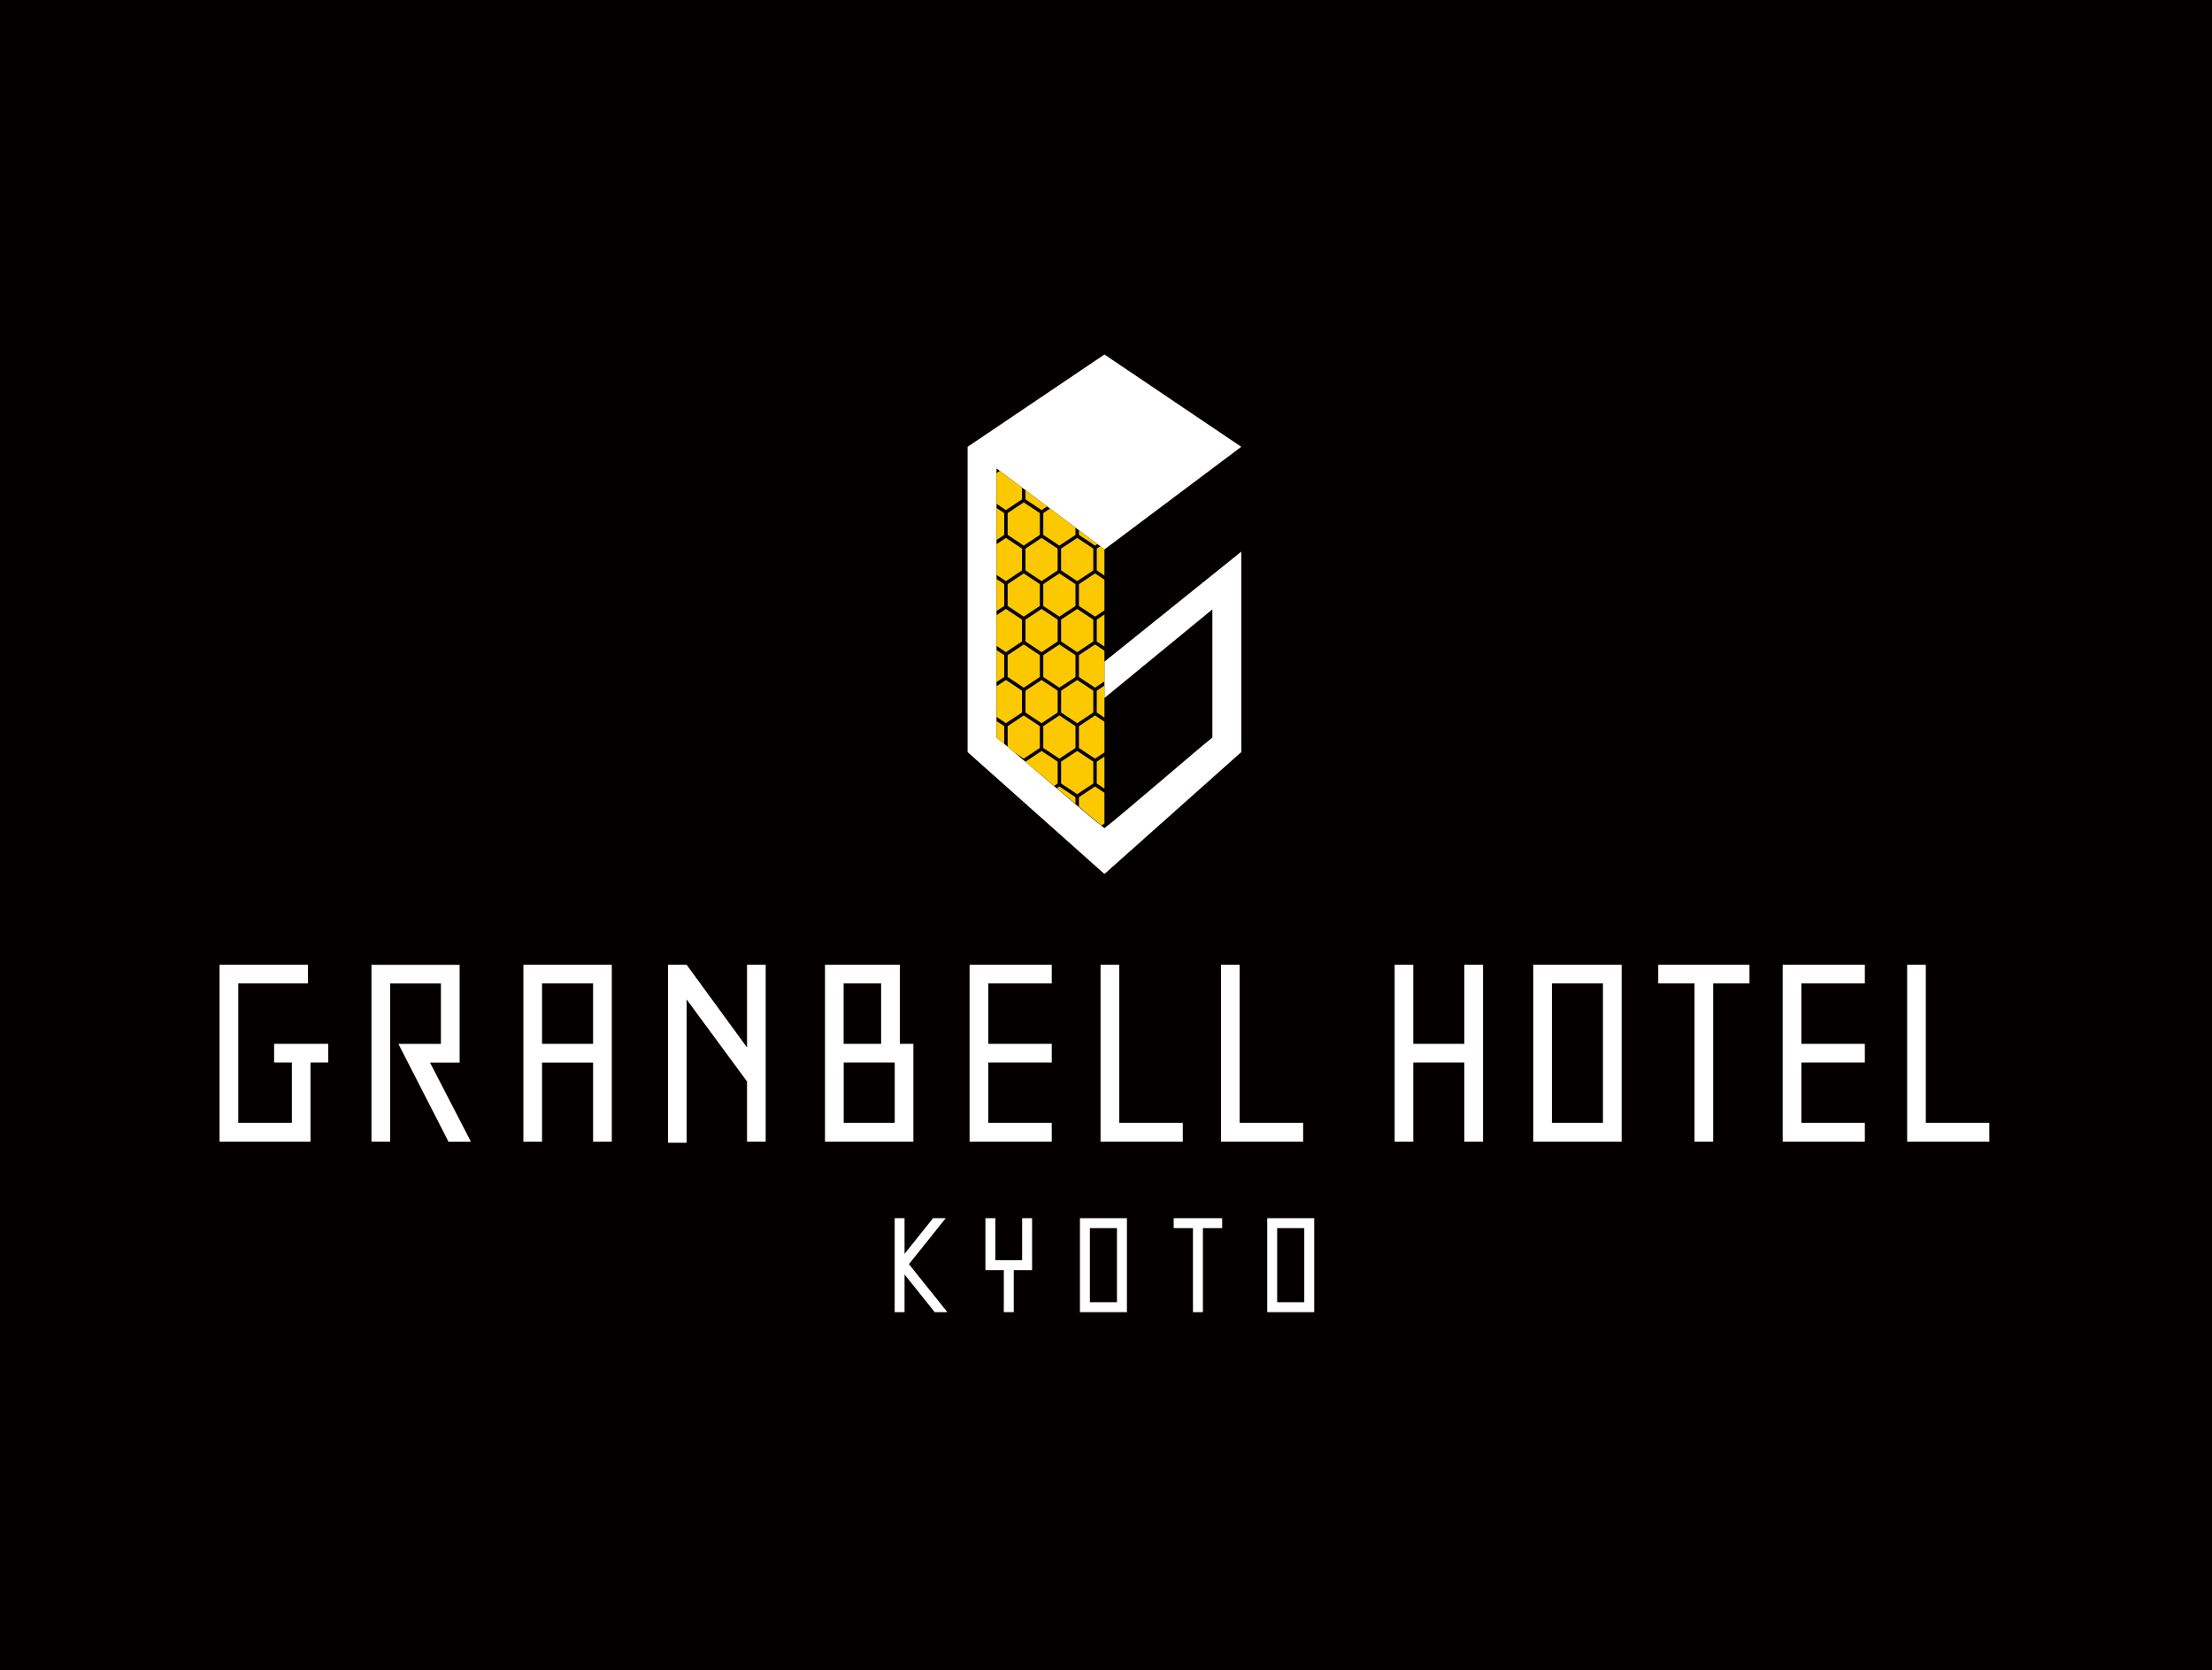 <?xml version="1.0" encoding="UTF-8"?>
<svg id="_レイヤー_1" data-name="レイヤー 1" xmlns="http://www.w3.org/2000/svg" viewBox="0 0 347.57 262.36">
  <defs>
    <style>
      .cls-1 {
        fill: #040000;
      }

      .cls-2 {
        fill: #fff;
      }

      .cls-3 {
        fill: none;
      }

      .cls-4 {
        fill: #fcc800;
      }
    </style>
  </defs>
  <rect class="cls-1" width="347.57" height="262.36"/>
  <g>
    <g>
      <polygon class="cls-3" points="243.85 176.4 251.87 176.4 251.87 154.49 243.85 154.49 243.85 176.4 243.85 176.4"/>
      <polygon class="cls-3" points="93.19 154.49 85.17 154.49 85.17 163.98 93.19 163.98 93.19 154.49 93.19 154.49"/>
      <polygon class="cls-2" points="230.09 163.98 222.07 163.98 222.07 151.56 219.14 151.56 219.14 179.34 222.07 179.34 222.07 166.91 230.09 166.91 230.09 179.34 233.03 179.34 233.03 151.56 230.09 151.56 230.09 163.98 230.09 163.98"/>
      <path class="cls-2" d="M143.52,163.98h-2.13v-12.42h-11.76v27.78h13.89v-15.36h0ZM132.56,154.49h5.89v9.49h-5.89v-9.49h0ZM140.59,176.4h-8.02v-9.49h8.02v9.49h0Z"/>
      <polygon class="cls-2" points="43.07 166.91 45.86 166.91 45.86 176.4 37.44 176.4 37.44 154.49 48.39 154.49 48.39 151.56 34.5 151.56 34.5 179.34 48.79 179.34 48.79 166.91 51.58 166.91 51.58 163.98 43.07 163.98 43.07 166.91 43.07 166.91"/>
      <path class="cls-2" d="M240.92,151.56v27.78h13.89v-27.78h-13.89ZM251.87,176.4h-8.02v-21.91h8.02v21.91h0Z"/>
      <path class="cls-2" d="M58.37,151.56v27.78h2.93v-24.84h7.98v9.49h-6.68l7.87,15.36h3.52l-6.42-12.42h4.65v-15.36h-13.85Z"/>
      <path class="cls-2" d="M96.13,179.34v-27.78h-13.89v27.78h2.93v-12.42h8.02v12.42h2.93ZM85.17,163.98v-9.49h8.02v9.49h-8.02Z"/>
      <polygon class="cls-2" points="165.26 154.49 165.26 151.56 152.35 151.56 152.35 179.34 165.26 179.34 165.26 176.4 155.28 176.4 155.28 166.91 165.26 166.91 165.26 163.98 155.28 163.98 155.28 154.49 165.26 154.49 165.26 154.49"/>
      <polygon class="cls-2" points="293.02 154.49 293.02 151.56 280.11 151.56 280.11 179.34 293.02 179.34 293.02 176.4 283.05 176.4 283.05 166.91 293.02 166.91 293.02 163.98 283.05 163.98 283.05 154.49 293.02 154.49 293.02 154.49"/>
      <polygon class="cls-2" points="185.85 176.4 175.87 176.4 175.87 151.56 172.93 151.56 172.93 179.34 185.85 179.34 185.85 176.4 185.85 176.4"/>
      <polygon class="cls-2" points="204.76 176.4 194.78 176.4 194.78 151.56 191.85 151.56 191.85 179.34 204.76 179.34 204.76 176.4 204.76 176.4"/>
      <polygon class="cls-2" points="312.58 176.4 302.6 176.4 302.6 151.56 299.67 151.56 299.67 179.34 312.58 179.34 312.58 176.4 312.58 176.4"/>
      <polygon class="cls-2" points="260.56 154.49 266.26 154.49 266.26 179.34 269.19 179.34 269.19 154.49 274.89 154.49 274.89 151.56 260.56 151.56 260.56 154.49 260.56 154.49"/>
      <polygon class="cls-2" points="117.38 151.56 117.38 164.55 107.89 151.56 104.96 151.56 104.96 179.51 107.89 179.51 107.89 157.01 117.38 169.89 117.38 179.34 120.31 179.34 120.31 151.56 117.38 151.56 117.38 151.56"/>
    </g>
    <g>
      <path class="cls-2" d="M160.61,197.97h-4.21v-6.6h-1.56v8.16h2.89v6.6h1.56v-6.6h2.88v-8.16h-1.56v6.6Z"/>
      <path class="cls-2" d="M169.69,191.37v14.76h7.38v-14.76h-7.38ZM175.51,204.57h-4.26v-11.64h4.26v11.64Z"/>
      <path class="cls-2" d="M199.12,191.37v14.76h7.38v-14.76h-7.38ZM204.94,204.57h-4.26v-11.64h4.26v11.64Z"/>
      <polygon class="cls-2" points="184.42 192.93 187.45 192.93 187.45 206.13 189.01 206.13 189.01 192.93 192.04 192.93 192.04 191.37 184.42 191.37 184.42 192.93"/>
      <path class="cls-2" d="M148.6,191.37h-1.99l-4.48,5.6v-5.6h-1.55v14.76h1.55v-5.92l4.74,5.92h1.99c-.88-1.09-5.42-6.76-6.04-7.54.58-.72,4.5-5.62,5.78-7.22Z"/>
    </g>
    <path class="cls-2" d="M173.54,109.65l16.96-13.92v20.14c-1.53,1.15-14.72,12.56-16.96,14.23-2.23-1.67-15.43-13.09-16.96-14.23v-42.28l16.96,12.72,21.5-16.12-21.5-14.5-21.5,14.5v47.96l21.5,19.15,21.5-19.15v-31.49l-21.5,17.28v5.73Z"/>
    <polygon class="cls-3" points="173.54 86.3 173.54 130.1 156.58 115.87 156.58 73.59 173.54 86.3"/>
    <polygon class="cls-2" points="156.65 73.64 156.58 73.59 156.58 73.68 156.65 73.64"/>
    <g>
      <path class="cls-4" d="M171.79,123.08l-2.53,1.68-2.53-1.68v-3.43l2.53-1.68,2.53,1.68v3.43ZM163.93,117.5v-3.43l2.53-1.68,2.53,1.68v3.43l-2.53,1.68-2.53-1.68ZM169.26,106.82l2.53,1.68v3.43l-2.53,1.68-2.53-1.68v-3.43l2.53-1.68ZM166.19,111.93l-2.53,1.68-2.53-1.68v-3.43l2.53-1.68,2.53,1.68v3.43ZM163.93,102.92l2.53-1.68,2.53,1.68v3.43l-2.53,1.68-2.53-1.68v-3.43ZM158.33,102.92l2.53-1.68,2.53,1.68v3.43l-2.53,1.68-2.53-1.68v-3.43ZM161.13,86.18l2.53-1.68,2.53,1.68v3.43l-2.53,1.68-2.53-1.68v-3.43ZM163.39,84.03l-2.53,1.68-2.53-1.68v-3.43l2.53-1.68,2.53,1.68v3.43ZM160.86,96.87l-2.53-1.68v-3.43l2.53-1.68,2.53,1.68v3.43l-2.53,1.68ZM163.93,91.76l2.53-1.68,2.53,1.68v3.43l-2.53,1.68-2.53-1.68v-3.43ZM171.79,89.61l-2.53,1.68-2.53-1.68v-3.43l2.53-1.68,2.53,1.68v3.43ZM166.19,100.77l-2.53,1.68-2.53-1.68v-3.43l2.53-1.68,2.53,1.68v3.43ZM171.79,100.77l-2.53,1.68-2.53-1.68v-3.43l2.53-1.68,2.53,1.68v3.43Z"/>
      <polygon class="cls-4" points="169.53 83.3 169.53 84.03 172.06 85.71 172.43 85.47 169.53 83.3"/>
      <polygon class="cls-4" points="164.99 79.9 163.93 80.6 163.93 84.03 166.46 85.71 168.99 84.03 168.99 82.89 164.99 79.9"/>
      <polygon class="cls-4" points="161.13 77 161.13 78.45 163.66 80.13 164.54 79.55 161.13 77"/>
      <polygon class="cls-4" points="157.1 73.98 156.58 74.33 156.58 79.15 158.06 80.13 160.59 78.45 160.59 76.59 157.1 73.98"/>
      <polygon class="cls-4" points="156.58 84.84 157.79 84.03 157.79 80.6 156.58 79.8 156.58 84.84"/>
      <polygon class="cls-4" points="156.58 95.99 157.79 95.19 157.79 91.76 156.58 90.95 156.58 95.99"/>
      <polygon class="cls-4" points="156.58 96.64 156.58 101.46 158.06 102.45 160.59 100.77 160.59 97.34 158.06 95.66 156.58 96.64"/>
      <polygon class="cls-4" points="156.58 107.15 157.79 106.35 157.79 102.92 156.58 102.11 156.58 107.15"/>
      <polygon class="cls-4" points="156.58 107.8 156.58 112.62 158.06 113.61 160.59 111.93 160.59 108.5 158.06 106.82 156.58 107.8"/>
      <polygon class="cls-4" points="156.58 115.87 157.79 116.88 157.79 114.07 156.58 113.27 156.58 115.87"/>
      <polygon class="cls-4" points="158.33 114.08 158.33 117.34 159.3 118.14 160.86 119.18 163.39 117.5 163.39 114.07 160.86 112.39 158.33 114.08"/>
      <polygon class="cls-4" points="161.13 119.65 161.13 119.69 165.63 123.46 166.19 123.08 166.19 119.65 163.66 117.97 161.13 119.65"/>
      <polygon class="cls-4" points="166.06 123.82 168.99 126.28 168.99 125.23 166.46 123.55 166.06 123.82"/>
      <polygon class="cls-4" points="173.05 129.68 173.54 129.36 173.54 124.54 172.06 123.55 169.53 125.23 169.53 126.73 173.05 129.68"/>
      <polygon class="cls-4" points="173.54 118.85 172.33 119.65 172.33 123.08 173.54 123.89 173.54 118.85"/>
      <polygon class="cls-4" points="173.54 113.38 172.06 112.39 169.53 114.08 169.53 117.5 172.06 119.18 173.54 118.2 173.54 113.38"/>
      <polygon class="cls-4" points="173.54 107.69 172.33 108.5 172.33 111.93 173.54 112.73 173.54 107.69"/>
      <polygon class="cls-4" points="173.54 102.22 172.06 101.24 169.53 102.92 169.53 106.35 172.06 108.03 173.54 107.04 173.54 102.22"/>
      <polygon class="cls-4" points="173.54 96.53 172.33 97.34 172.33 100.77 173.54 101.57 173.54 96.53"/>
      <polygon class="cls-4" points="173.54 91.06 172.06 90.08 169.53 91.76 169.53 95.19 172.06 96.87 173.54 95.88 173.54 91.06"/>
      <polygon class="cls-4" points="172.33 89.61 173.54 90.42 173.54 86.3 172.88 85.81 172.33 86.18 172.33 89.61"/>
      <polygon class="cls-4" points="156.58 85.49 156.58 90.31 158.06 91.29 160.59 89.61 160.59 86.18 158.06 84.5 156.58 85.49"/>
    </g>
  </g>
</svg>